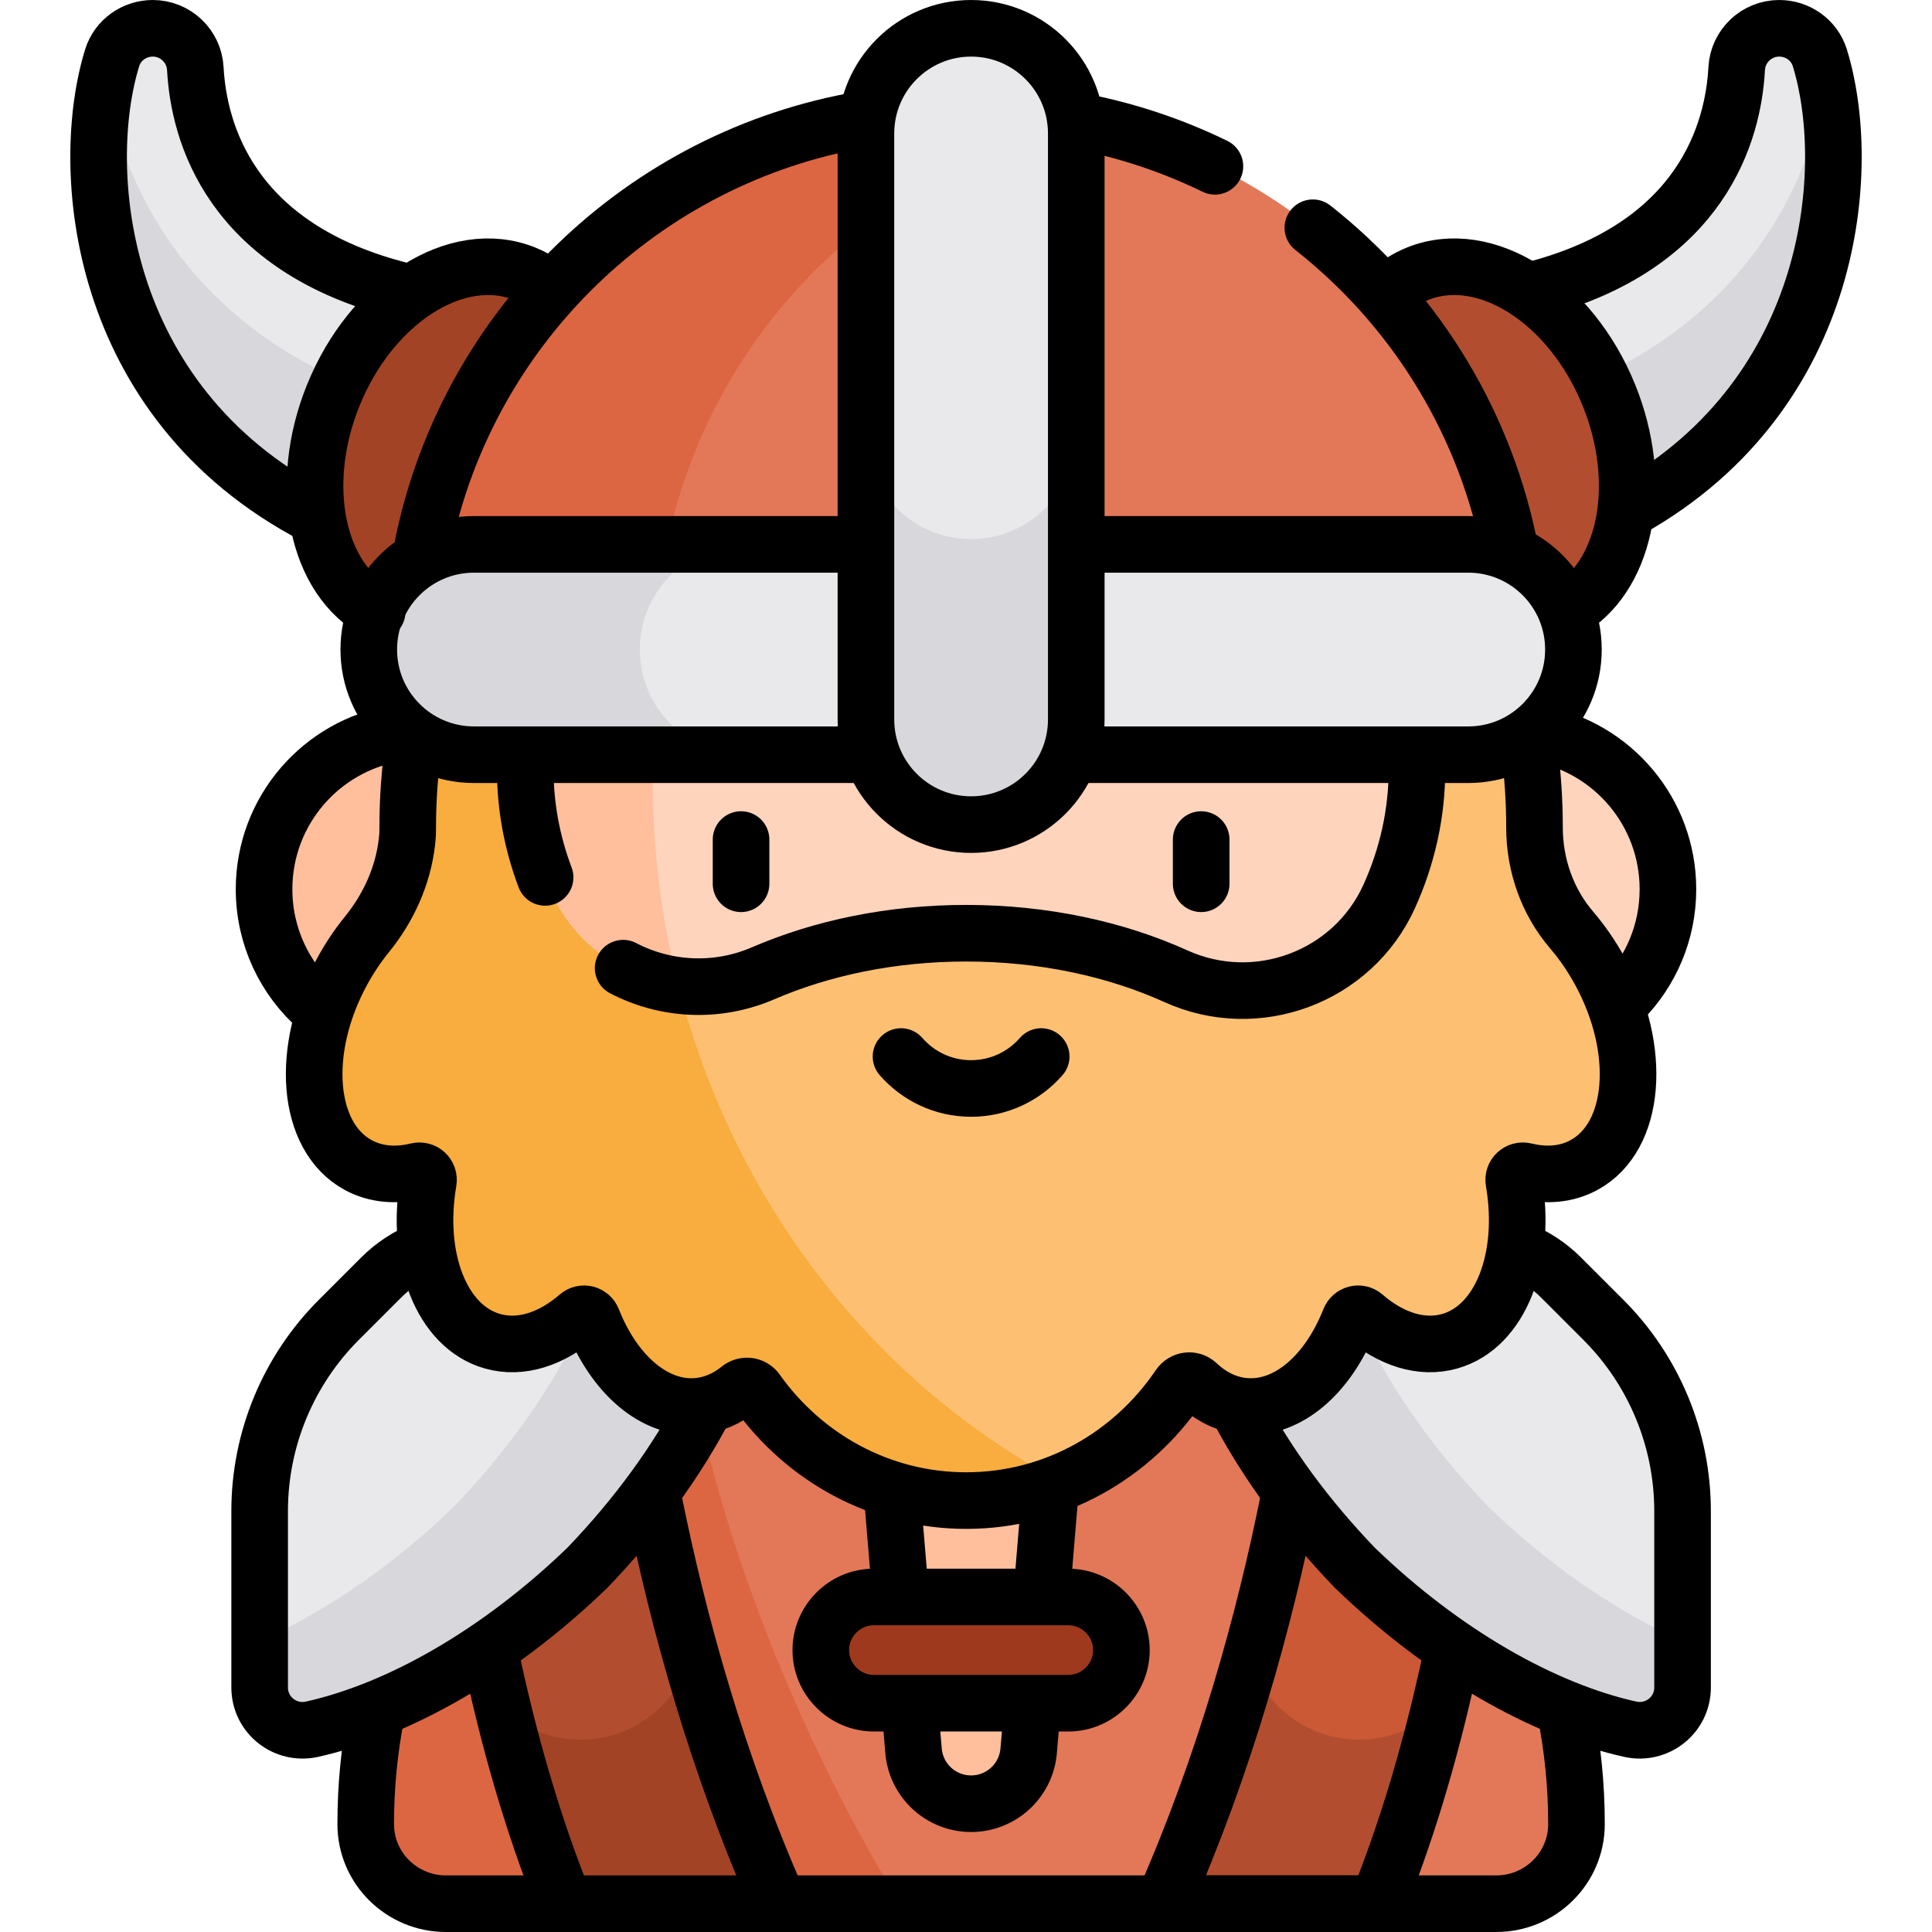 <?xml version="1.0" encoding="UTF-8"?>
<svg xmlns="http://www.w3.org/2000/svg" xmlns:xlink="http://www.w3.org/1999/xlink" version="1.1" id="Capa_1" x="0px" y="0px" viewBox="0 0 511.997 511.997" style="enable-background:new 0 0 511.997 511.997;" xml:space="preserve" width="512" height="512">
<g>
	<circle style="fill:#FFBF9D;" cx="111.863" cy="235.657" r="41.883"/>
	<circle style="fill:#FFD4BD;" cx="400.134" cy="235.657" r="41.883"/>
	<path style="fill:#E9E8EA;" d="M166.561,80.779C66.861,87.87,52.947,40.184,51.763,18.191C51.44,12.192,46.486,7.5,40.479,7.5h0&#10;&#9;&#9;c-4.892,0-9.299,3.124-10.746,7.797c-12.256,39.579,0.671,138.851,136.829,138.851V80.779z"/>
	<path style="fill:#E37858;" d="M257.35,328.333c-88.602,0-160.429,69.362-160.429,154.924c0,0.072,0,0.144,0,0.216&#10;&#9;&#9;c0.017,11.647,9.597,21.023,21.244,21.023h31.466l24.367-16.124l32.47,16.124h101.763l33.434-15.999l23.404,15.999h31.466&#10;&#9;&#9;c11.647,0,21.227-9.377,21.244-21.023c0-0.072,0-0.144,0-0.216C417.779,397.695,345.953,328.333,257.35,328.333z"/>
	<path style="fill:#DD6642;" d="M210.917,451.449c-16.799-38.171-27.081-75.045-30.262-104.295&#10;&#9;&#9;c-49.885,26.27-83.733,77.369-83.733,136.104c0,0.072,0,0.144,0,0.216c0.017,11.647,9.597,21.024,21.244,21.024h31.465&#10;&#9;&#9;l24.367-16.124l32.471,16.124h32.094C228.834,488.681,219.433,470.797,210.917,451.449z"/>
	<path style="fill:#CB5935;" d="M308.232,504.497h56.838c15.398-38.154,23.242-79.502,27.233-112.086&#10;&#9;&#9;c-11.818-15.737-26.618-29.249-43.61-39.748C344.453,387.729,333.948,446.317,308.232,504.497z"/>
	<path style="fill:#D8D7DB;" d="M27.95,22.404c-8.658,43.172,9.994,131.743,138.611,131.743v-39.24&#10;&#9;&#9;C70.433,114.907,35.734,65.427,27.95,22.404z"/>
	<path style="fill:#B24E2F;" d="M122.398,392.411c3.991,32.584,11.835,73.932,27.233,112.086h56.838&#10;&#9;&#9;c-25.716-58.18-36.222-116.768-40.461-151.834C149.016,363.162,134.216,376.674,122.398,392.411z"/>
	<path style="fill:#E9E8EA;" d="M345.436,80.779c99.7,7.091,113.615-40.595,114.799-62.588c0.323-5.999,5.276-10.691,11.284-10.691&#10;&#9;&#9;l0,0c4.892,0,9.299,3.124,10.746,7.797c12.256,39.579-0.671,138.851-136.829,138.851V80.779z"/>
	<path style="fill:#D8D7DB;" d="M345.436,114.907v39.24c128.617,0,147.269-88.571,138.611-131.743&#10;&#9;&#9;C476.263,65.427,441.565,114.907,345.436,114.907z"/>
	<path style="fill:#E9E8EA;" d="M124.59,328.793c-8.847,0-17.331,3.514-23.586,9.77l-11.212,11.212h0&#10;&#9;&#9;C76.357,363.209,68.81,381.43,68.81,400.429v46.776c0,7.286,6.762,12.64,13.874,11.056c22.905-5.102,49.315-19.967,72.89-42.705&#10;&#9;&#9;c22.737-23.576,37.603-49.985,42.705-72.89c1.584-7.112-3.77-13.874-11.056-13.874H124.59z"/>
	<path style="fill:#D8D7DB;" d="M187.223,328.792h-24.905c-5.549,22.373-20.178,47.831-42.173,70.638&#10;&#9;&#9;c-16.45,15.865-34.278,27.891-51.334,35.449v12.326c0,7.286,6.762,12.64,13.874,11.056c22.905-5.102,49.315-19.968,72.89-42.705&#10;&#9;&#9;c22.737-23.576,37.603-49.985,42.705-72.89C199.863,335.554,194.509,328.792,187.223,328.792z"/>
	<path style="fill:#E9E8EA;" d="M390.111,328.793c8.846,0,17.331,3.514,23.586,9.77l11.212,11.212h0&#10;&#9;&#9;c13.434,13.434,20.982,31.655,20.982,50.655v46.776c0,7.286-6.762,12.64-13.874,11.056c-22.905-5.102-49.315-19.967-72.89-42.705&#10;&#9;&#9;c-22.737-23.576-37.603-49.985-42.705-72.89c-1.584-7.112,3.77-13.874,11.056-13.874H390.111z"/>
	<path style="fill:#D8D7DB;" d="M394.557,399.431c-21.996-22.807-36.624-48.266-42.173-70.638h-24.905&#10;&#9;&#9;c-7.286,0-12.64,6.762-11.056,13.874c5.102,22.905,19.967,49.315,42.705,72.89c23.576,22.737,49.985,37.603,72.89,42.705&#10;&#9;&#9;c7.112,1.584,13.874-3.77,13.874-11.056V434.88C428.835,427.322,411.007,415.296,394.557,399.431z"/>
	<path style="fill:#FFBF9D;" d="M257.35,478L257.35,478c-7.963,0-14.597-6.104-15.258-14.039l-12.918-154.952l56.352-0.023&#10;&#9;&#9;l-12.918,154.974C271.947,471.896,265.313,478,257.35,478z"/>
	<path style="fill:#FDC072;" d="M423.978,257.355c-2.2-4.027-4.734-7.68-7.489-10.9c-6.46-7.55-9.839-17.247-9.837-27.184&#10;&#9;&#9;c0-0.022,0-0.043,0-0.065c0-83.183-65.75-162.982-148.207-162.982s-150.397,79.799-150.397,162.982&#10;&#9;&#9;c0,1.049,0.016,2.032-0.221,4.031c-1.068,8.988-4.893,17.374-10.6,24.399c-2.375,2.923-4.569,6.176-6.504,9.719&#10;&#9;&#9;c-11.408,20.882-9.539,43.882,4.174,51.374c4.653,2.542,10.072,2.966,15.647,1.606c1.714-0.418,3.274,1.022,2.976,2.761&#10;&#9;&#9;c-3.483,20.283,3.459,38.494,16.983,42.339c7.528,2.14,15.666-0.578,22.731-6.699c1.256-1.088,3.19-0.562,3.799,0.984&#10;&#9;&#9;c5.691,14.445,16.372,23.92,27.769,22.96c4.07-0.343,7.824-1.989,11.117-4.65c1.439-1.163,3.532-0.911,4.604,0.598&#10;&#9;&#9;c12.498,17.598,32.706,29.039,55.524,29.039c23.385,0,44.038-12.011,56.451-30.358c1.094-1.617,3.366-1.922,4.786-0.582&#10;&#9;&#9;c3.634,3.428,7.915,5.557,12.616,5.953c11.397,0.959,22.078-8.516,27.769-22.96c0.609-1.546,2.544-2.071,3.799-0.984&#10;&#9;&#9;c7.065,6.122,15.203,8.839,22.731,6.699c13.524-3.845,20.466-22.055,16.983-42.339c-0.299-1.739,1.261-3.179,2.976-2.761&#10;&#9;&#9;c5.575,1.36,10.994,0.936,15.647-1.606C433.517,301.238,435.386,278.237,423.978,257.355z"/>
	<path style="fill:#F8AD3E;" d="M172.999,206.862c0-57.753,22.213-109.998,58.063-147.667&#10;&#9;&#9;c-69.592,15.162-123.014,86.251-123.014,160.011c0,1.049,0.016,2.032-0.221,4.031c-1.068,8.988-4.893,17.374-10.6,24.399&#10;&#9;&#9;c-2.375,2.923-4.569,6.176-6.504,9.719c-11.408,20.881-9.539,43.882,4.174,51.374c4.653,2.542,10.072,2.966,15.647,1.606&#10;&#9;&#9;c1.714-0.418,3.274,1.022,2.976,2.761c-3.483,20.283,3.459,38.494,16.983,42.339c7.528,2.14,15.666-0.578,22.731-6.699&#10;&#9;&#9;c1.256-1.088,3.19-0.562,3.799,0.983c5.691,14.445,16.372,23.92,27.769,22.96c4.07-0.343,7.824-1.989,11.117-4.65&#10;&#9;&#9;c1.439-1.163,3.532-0.911,4.604,0.598c12.498,17.598,32.706,29.039,55.524,29.039c8.893,0,17.389-1.741,25.189-4.903&#10;&#9;&#9;C217.056,358.62,172.999,288.204,172.999,206.862z"/>
	<path style="fill:#FFD4BD;" d="M145.559,235.28c9.22,22.025,34.774,32.108,56.694,22.642c15.561-6.72,34.01-10.611,53.794-10.611&#10;&#9;&#9;c20.559,0,39.677,4.202,55.611,11.414c21.372,9.674,46.772,0.242,56.47-21.119c4.772-10.512,7.381-21.886,7.381-33.761&#10;&#9;&#9;c0-53.482-52.901-96.838-118.158-96.838s-118.158,43.356-118.158,96.838C139.193,214.849,141.433,225.424,145.559,235.28z"/>
	<path style="fill:#FFBF9D;" d="M172.999,206.862c0-29.085,5.641-56.77,15.812-81.905c-30.034,17.558-49.618,46.348-49.618,78.888&#10;&#9;&#9;c0,11.004,2.24,21.578,6.366,31.435c6.133,14.649,19.493,24.006,34.202,25.851C175.36,243.829,172.999,225.639,172.999,206.862z"/>
	<g>
		
			<line style="fill:none;stroke:#000000;stroke-width:15;stroke-linecap:round;stroke-linejoin:round;stroke-miterlimit:10;" x1="196.387" y1="222.49" x2="196.387" y2="234.205"/>
		
			<line style="fill:none;stroke:#000000;stroke-width:15;stroke-linecap:round;stroke-linejoin:round;stroke-miterlimit:10;" x1="318.322" y1="222.49" x2="318.322" y2="234.205"/>
	</g>
	<g>
		<path style="fill:none;stroke:#000000;stroke-width:15;stroke-linecap:round;stroke-linejoin:round;stroke-miterlimit:10;" d="&#10;&#9;&#9;&#9;M238.776,279.993c4.516,5.182,11.16,8.462,18.574,8.462s14.058-3.28,18.574-8.462"/>
	</g>
	
		<ellipse transform="matrix(0.374 -0.927 0.927 0.374 -33.786 185.737)" style="fill:#A34325;" cx="120.757" cy="117.907" rx="48.907" ry="35"/>
	
		<ellipse transform="matrix(0.927 -0.374 0.374 0.927 -15.491 156.071)" style="fill:#B24E2F;" cx="393.953" cy="117.907" rx="35" ry="48.907"/>
	<path style="fill:#E37858;" d="M259.03,29.605h-6.063c-79.425,0-143.812,64.387-143.812,143.812v15.81h293.687v-15.81&#10;&#9;&#9;C402.842,93.992,338.455,29.605,259.03,29.605z"/>
	<path style="fill:#DD6642;" d="M288.333,32.597c-9.461-1.959-19.261-2.991-29.303-2.991h-6.063&#10;&#9;&#9;c-79.425,0-143.812,64.387-143.812,143.812v15.811h64.669v-15.811C173.824,104.034,222.961,46.13,288.333,32.597z"/>
	<path style="fill:#E9E8EA;" d="M389.101,200.007H125.6c-15.393,0-27.872-12.479-27.872-27.872v0&#10;&#9;&#9;c0-15.393,12.479-27.872,27.872-27.872h263.501c15.393,0,27.872,12.479,27.872,27.872v0&#10;&#9;&#9;C416.973,187.529,404.494,200.007,389.101,200.007z"/>
	<path style="fill:#D8D7DB;" d="M169.561,172.135c0-15.393,12.479-27.872,27.872-27.872H125.6&#10;&#9;&#9;c-15.393,0-27.872,12.479-27.872,27.872s12.479,27.872,27.872,27.872h71.834C182.04,200.007,169.561,187.529,169.561,172.135z"/>
	<path style="fill:#E9E8EA;" d="M229.478,190.658V35.372c0-15.393,12.479-27.872,27.872-27.872h0&#10;&#9;&#9;c15.393,0,27.872,12.479,27.872,27.872v155.286c0,15.393-12.479,27.872-27.872,27.872h0&#10;&#9;&#9;C241.957,218.53,229.478,206.051,229.478,190.658z"/>
	<path style="fill:#D8D7DB;" d="M257.35,142.863L257.35,142.863c-15.393,0-27.872-12.479-27.872-27.872V35.37c0,0,0,0.001,0,0.002&#10;&#9;&#9;v155.286c0,15.393,12.479,27.872,27.872,27.872h0c15.393,0,27.872-12.479,27.872-27.872v-75.666&#10;&#9;&#9;C285.222,130.385,272.743,142.863,257.35,142.863z"/>
	<path style="fill:#9E391E;" d="M283.108,451.364h-51.515c-7.742,0-14.076-6.334-14.076-14.076l0,0&#10;&#9;&#9;c0-7.742,6.334-14.076,14.076-14.076h51.515c7.742,0,14.076,6.334,14.076,14.076l0,0&#10;&#9;&#9;C297.184,445.03,290.85,451.364,283.108,451.364z"/>
	<g>
		<g>
			<g>
				<path style="fill:#A34325;" d="M183.127,438.846c-3.603,12.792-15.348,22.171-29.292,22.171c-7.901,0-15.099-3.012-20.509-7.949&#10;&#9;&#9;&#9;&#9;&#9;c4.174,17.079,9.5,34.565,16.305,51.429h56.838C196.624,482.224,189.015,459.896,183.127,438.846z"/>
			</g>
		</g>
	</g>
	<g>
		<path style="fill:#B24E2F;" d="M360.168,461.017c-13.503,0-24.946-8.796-28.928-20.969c-5.841,20.696-13.352,42.601-23.009,64.449&#10;&#9;&#9;&#9;h56.838c6.92-17.147,12.304-34.936,16.509-52.288C376.079,457.653,368.518,461.017,360.168,461.017z"/>
	</g>
	<g>
		<path style="fill:none;stroke:#000000;stroke-width:15;stroke-linecap:round;stroke-linejoin:round;stroke-miterlimit:10;" d="&#10;&#9;&#9;&#9;M84.288,267.183c-8.77-7.677-14.308-18.955-14.308-31.526c0-20.794,15.153-38.048,35.019-41.324"/>
		<path style="fill:none;stroke:#000000;stroke-width:15;stroke-linecap:round;stroke-linejoin:round;stroke-miterlimit:10;" d="&#10;&#9;&#9;&#9;M407.966,194.505c19.388,3.668,34.051,20.698,34.051,41.152c0,11.475-4.615,21.873-12.09,29.438"/>
		<path style="fill:none;stroke:#000000;stroke-width:15;stroke-linecap:round;stroke-linejoin:round;stroke-miterlimit:10;" d="&#10;&#9;&#9;&#9;M107.003,77.151C60.732,65.755,52.652,34.718,51.763,18.191C51.44,12.192,46.486,7.5,40.479,7.5h0&#10;&#9;&#9;&#9;c-4.892,0-9.299,3.124-10.746,7.797c-9.048,29.218-4.372,90.966,53.472,121.293"/>
		<path style="fill:none;stroke:#000000;stroke-width:15;stroke-linecap:round;stroke-linejoin:round;stroke-miterlimit:10;" d="&#10;&#9;&#9;&#9;M228.249,200.007H125.6c-15.393,0-27.872-12.479-27.872-27.872v0c0-15.393,12.479-27.872,27.872-27.872h101.399"/>
		<path style="fill:none;stroke:#000000;stroke-width:15;stroke-linecap:round;stroke-linejoin:round;stroke-miterlimit:10;" d="&#10;&#9;&#9;&#9;M287.499,144.263h101.602c15.393,0,27.872,12.479,27.872,27.872v0c0,15.393-12.479,27.872-27.872,27.872H285.666"/>
		<path style="fill:none;stroke:#000000;stroke-width:15;stroke-linecap:round;stroke-linejoin:round;stroke-miterlimit:10;" d="&#10;&#9;&#9;&#9;M99.674,454.534c-1.807,9.308-2.752,18.909-2.752,28.723c0,0.072,0,0.144,0,0.216c0.017,11.647,9.597,21.024,21.244,21.024&#10;&#9;&#9;&#9;h278.369c11.647,0,21.227-9.377,21.244-21.024c0-0.072,0-0.144,0-0.216c0-10.184-1.017-20.138-2.96-29.772"/>
		<path style="fill:none;stroke:#000000;stroke-width:15;stroke-linecap:round;stroke-linejoin:round;stroke-miterlimit:10;" d="&#10;&#9;&#9;&#9;M341.449,397.632c-6.328,31.484-16.595,69.26-33.217,106.865h56.838c8.768-21.726,15.087-44.489,19.64-66.078"/>
		<path style="fill:none;stroke:#000000;stroke-width:15;stroke-linecap:round;stroke-linejoin:round;stroke-miterlimit:10;" d="&#10;&#9;&#9;&#9;M206.469,504.497c-16.467-37.256-26.698-74.679-33.039-105.985"/>
		<path style="fill:none;stroke:#000000;stroke-width:15;stroke-linecap:round;stroke-linejoin:round;stroke-miterlimit:10;" d="&#10;&#9;&#9;&#9;M130.073,438.804c4.547,21.475,10.842,44.096,19.558,65.693"/>
		<path style="fill:none;stroke:#000000;stroke-width:15;stroke-linecap:round;stroke-linejoin:round;stroke-miterlimit:10;" d="&#10;&#9;&#9;&#9;M406.524,76.764c44.921-11.697,52.831-42.23,53.711-58.573c0.323-5.999,5.276-10.691,11.284-10.691l0,0&#10;&#9;&#9;&#9;c4.892,0,9.299,3.124,10.746,7.797c8.869,28.643,4.55,88.547-50.117,119.466"/>
		<path style="fill:none;stroke:#000000;stroke-width:15;stroke-linecap:round;stroke-linejoin:round;stroke-miterlimit:10;" d="&#10;&#9;&#9;&#9;M112.172,331.19c-4.143,1.662-7.95,4.154-11.168,7.372l-11.212,11.212h0C76.357,363.209,68.81,381.43,68.81,400.429v46.776&#10;&#9;&#9;&#9;c0,7.286,6.762,12.64,13.874,11.056c22.905-5.102,49.315-19.967,72.89-42.705c13.312-13.802,23.925-28.576,31.461-43.049"/>
		<path style="fill:none;stroke:#000000;stroke-width:15;stroke-linecap:round;stroke-linejoin:round;stroke-miterlimit:10;" d="&#10;&#9;&#9;&#9;M402.724,331.269c4.068,1.661,7.806,4.126,10.974,7.293l11.212,11.212h0c13.434,13.434,20.982,31.655,20.982,50.655v46.776&#10;&#9;&#9;&#9;c0,7.286-6.762,12.64-13.874,11.056c-22.905-5.102-49.315-19.967-72.89-42.705c-12.849-13.323-23.184-27.55-30.664-41.539"/>
		
			<line style="fill:none;stroke:#000000;stroke-width:15;stroke-linecap:round;stroke-linejoin:round;stroke-miterlimit:10;" x1="238.407" y1="419.761" x2="236.561" y2="397.616"/>
		<path style="fill:none;stroke:#000000;stroke-width:15;stroke-linecap:round;stroke-linejoin:round;stroke-miterlimit:10;" d="&#10;&#9;&#9;&#9;M273.285,455.849l-0.676,8.112C271.947,471.896,265.313,478,257.35,478h0c-7.963,0-14.597-6.104-15.258-14.039l-0.725-8.702"/>
		
			<line style="fill:none;stroke:#000000;stroke-width:15;stroke-linecap:round;stroke-linejoin:round;stroke-miterlimit:10;" x1="278.168" y1="397.262" x2="276.263" y2="420.125"/>
		<path style="fill:none;stroke:#000000;stroke-width:15;stroke-linecap:round;stroke-linejoin:round;stroke-miterlimit:10;" d="&#10;&#9;&#9;&#9;M109.609,197.247c-1.028,7.258-1.56,14.595-1.56,21.959c0,1.049,0.016,2.032-0.221,4.031c-1.068,8.988-4.893,17.374-10.6,24.399&#10;&#9;&#9;&#9;c-2.375,2.923-4.569,6.176-6.504,9.719c-11.408,20.882-9.539,43.882,4.174,51.374c4.653,2.542,10.072,2.966,15.647,1.606&#10;&#9;&#9;&#9;c1.714-0.418,3.274,1.022,2.976,2.761c-3.483,20.283,3.459,38.494,16.983,42.339c7.528,2.14,15.666-0.578,22.731-6.699&#10;&#9;&#9;&#9;c1.256-1.088,3.19-0.562,3.799,0.984c5.691,14.445,16.372,23.92,27.769,22.96c4.07-0.343,7.824-1.989,11.117-4.65&#10;&#9;&#9;&#9;c1.439-1.163,3.532-0.911,4.604,0.598c12.498,17.598,32.706,29.039,55.524,29.039c23.385,0,44.038-12.011,56.451-30.358&#10;&#9;&#9;&#9;c1.094-1.617,3.366-1.922,4.786-0.582c3.634,3.428,7.915,5.557,12.616,5.953c11.397,0.959,22.078-8.516,27.769-22.96&#10;&#9;&#9;&#9;c0.609-1.546,2.544-2.071,3.799-0.984c7.065,6.122,15.203,8.839,22.731,6.699c13.524-3.845,20.466-22.055,16.983-42.339&#10;&#9;&#9;&#9;c-0.299-1.739,1.261-3.179,2.976-2.761c5.575,1.36,10.994,0.936,15.647-1.606c13.713-7.492,15.582-30.492,4.174-51.374&#10;&#9;&#9;&#9;c-2.2-4.027-4.734-7.68-7.489-10.9c-6.46-7.55-9.839-17.247-9.837-27.184c0-0.022,0-0.043,0-0.065&#10;&#9;&#9;&#9;c0-6.933-0.457-13.842-1.342-20.684"/>
		<path style="fill:none;stroke:#000000;stroke-width:15;stroke-linecap:round;stroke-linejoin:round;stroke-miterlimit:10;" d="&#10;&#9;&#9;&#9;M165.137,256.574c11.119,5.799,24.7,6.71,37.116,1.348c15.561-6.72,34.01-10.611,53.794-10.611&#10;&#9;&#9;&#9;c20.559,0,39.677,4.202,55.611,11.414c21.372,9.674,46.772,0.242,56.47-21.119c4.772-10.512,7.381-21.886,7.381-33.761&#10;&#9;&#9;&#9;c0-0.616-0.007-1.232-0.021-1.845"/>
		<path style="fill:none;stroke:#000000;stroke-width:15;stroke-linecap:round;stroke-linejoin:round;stroke-miterlimit:10;" d="&#10;&#9;&#9;&#9;M139.216,201.916c-0.015,0.642-0.023,1.285-0.023,1.93c0,9.981,1.843,19.609,5.265,28.669"/>
		<path style="fill:none;stroke:#000000;stroke-width:15;stroke-linecap:round;stroke-linejoin:round;stroke-miterlimit:10;" d="&#10;&#9;&#9;&#9;M99.953,162.09c-16-8.572-21.28-33.44-11.651-57.287c10.113-25.046,32.841-39.483,50.765-32.246&#10;&#9;&#9;&#9;c2.188,0.883,4.203,2.049,6.037,3.46"/>
		<path style="fill:none;stroke:#000000;stroke-width:15;stroke-linecap:round;stroke-linejoin:round;stroke-miterlimit:10;" d="&#10;&#9;&#9;&#9;M416.754,160.9c14.427-9.511,18.869-33.271,9.653-56.097c-10.113-25.046-32.841-39.483-50.765-32.246&#10;&#9;&#9;&#9;c-2.722,1.099-5.177,2.635-7.348,4.538"/>
		<path style="fill:none;stroke:#000000;stroke-width:15;stroke-linecap:round;stroke-linejoin:round;stroke-miterlimit:10;" d="&#10;&#9;&#9;&#9;M228.751,31.636c-58.356,9.896-104.75,54.945-116.633,112.6"/>
		<path style="fill:none;stroke:#000000;stroke-width:15;stroke-linecap:round;stroke-linejoin:round;stroke-miterlimit:10;" d="&#10;&#9;&#9;&#9;M321.964,44.07c-11.252-5.485-23.327-9.545-35.989-11.945"/>
		<path style="fill:none;stroke:#000000;stroke-width:15;stroke-linecap:round;stroke-linejoin:round;stroke-miterlimit:10;" d="&#10;&#9;&#9;&#9;M399.767,143.692c-7.058-33.584-25.833-62.854-51.851-83.337"/>
		<path style="fill:none;stroke:#000000;stroke-width:15;stroke-linecap:round;stroke-linejoin:round;stroke-miterlimit:10;" d="&#10;&#9;&#9;&#9;M229.478,190.658V35.372c0-15.393,12.479-27.872,27.872-27.872h0c15.393,0,27.872,12.479,27.872,27.872v155.286&#10;&#9;&#9;&#9;c0,15.393-12.479,27.872-27.872,27.872h0C241.957,218.53,229.478,206.051,229.478,190.658z"/>
		<path style="fill:none;stroke:#000000;stroke-width:15;stroke-linecap:round;stroke-linejoin:round;stroke-miterlimit:10;" d="&#10;&#9;&#9;&#9;M283.108,451.364h-51.515c-7.742,0-14.076-6.334-14.076-14.076l0,0c0-7.742,6.334-14.076,14.076-14.076h51.515&#10;&#9;&#9;&#9;c7.742,0,14.076,6.334,14.076,14.076l0,0C297.184,445.03,290.85,451.364,283.108,451.364z"/>
	</g>
</g>















</svg>
